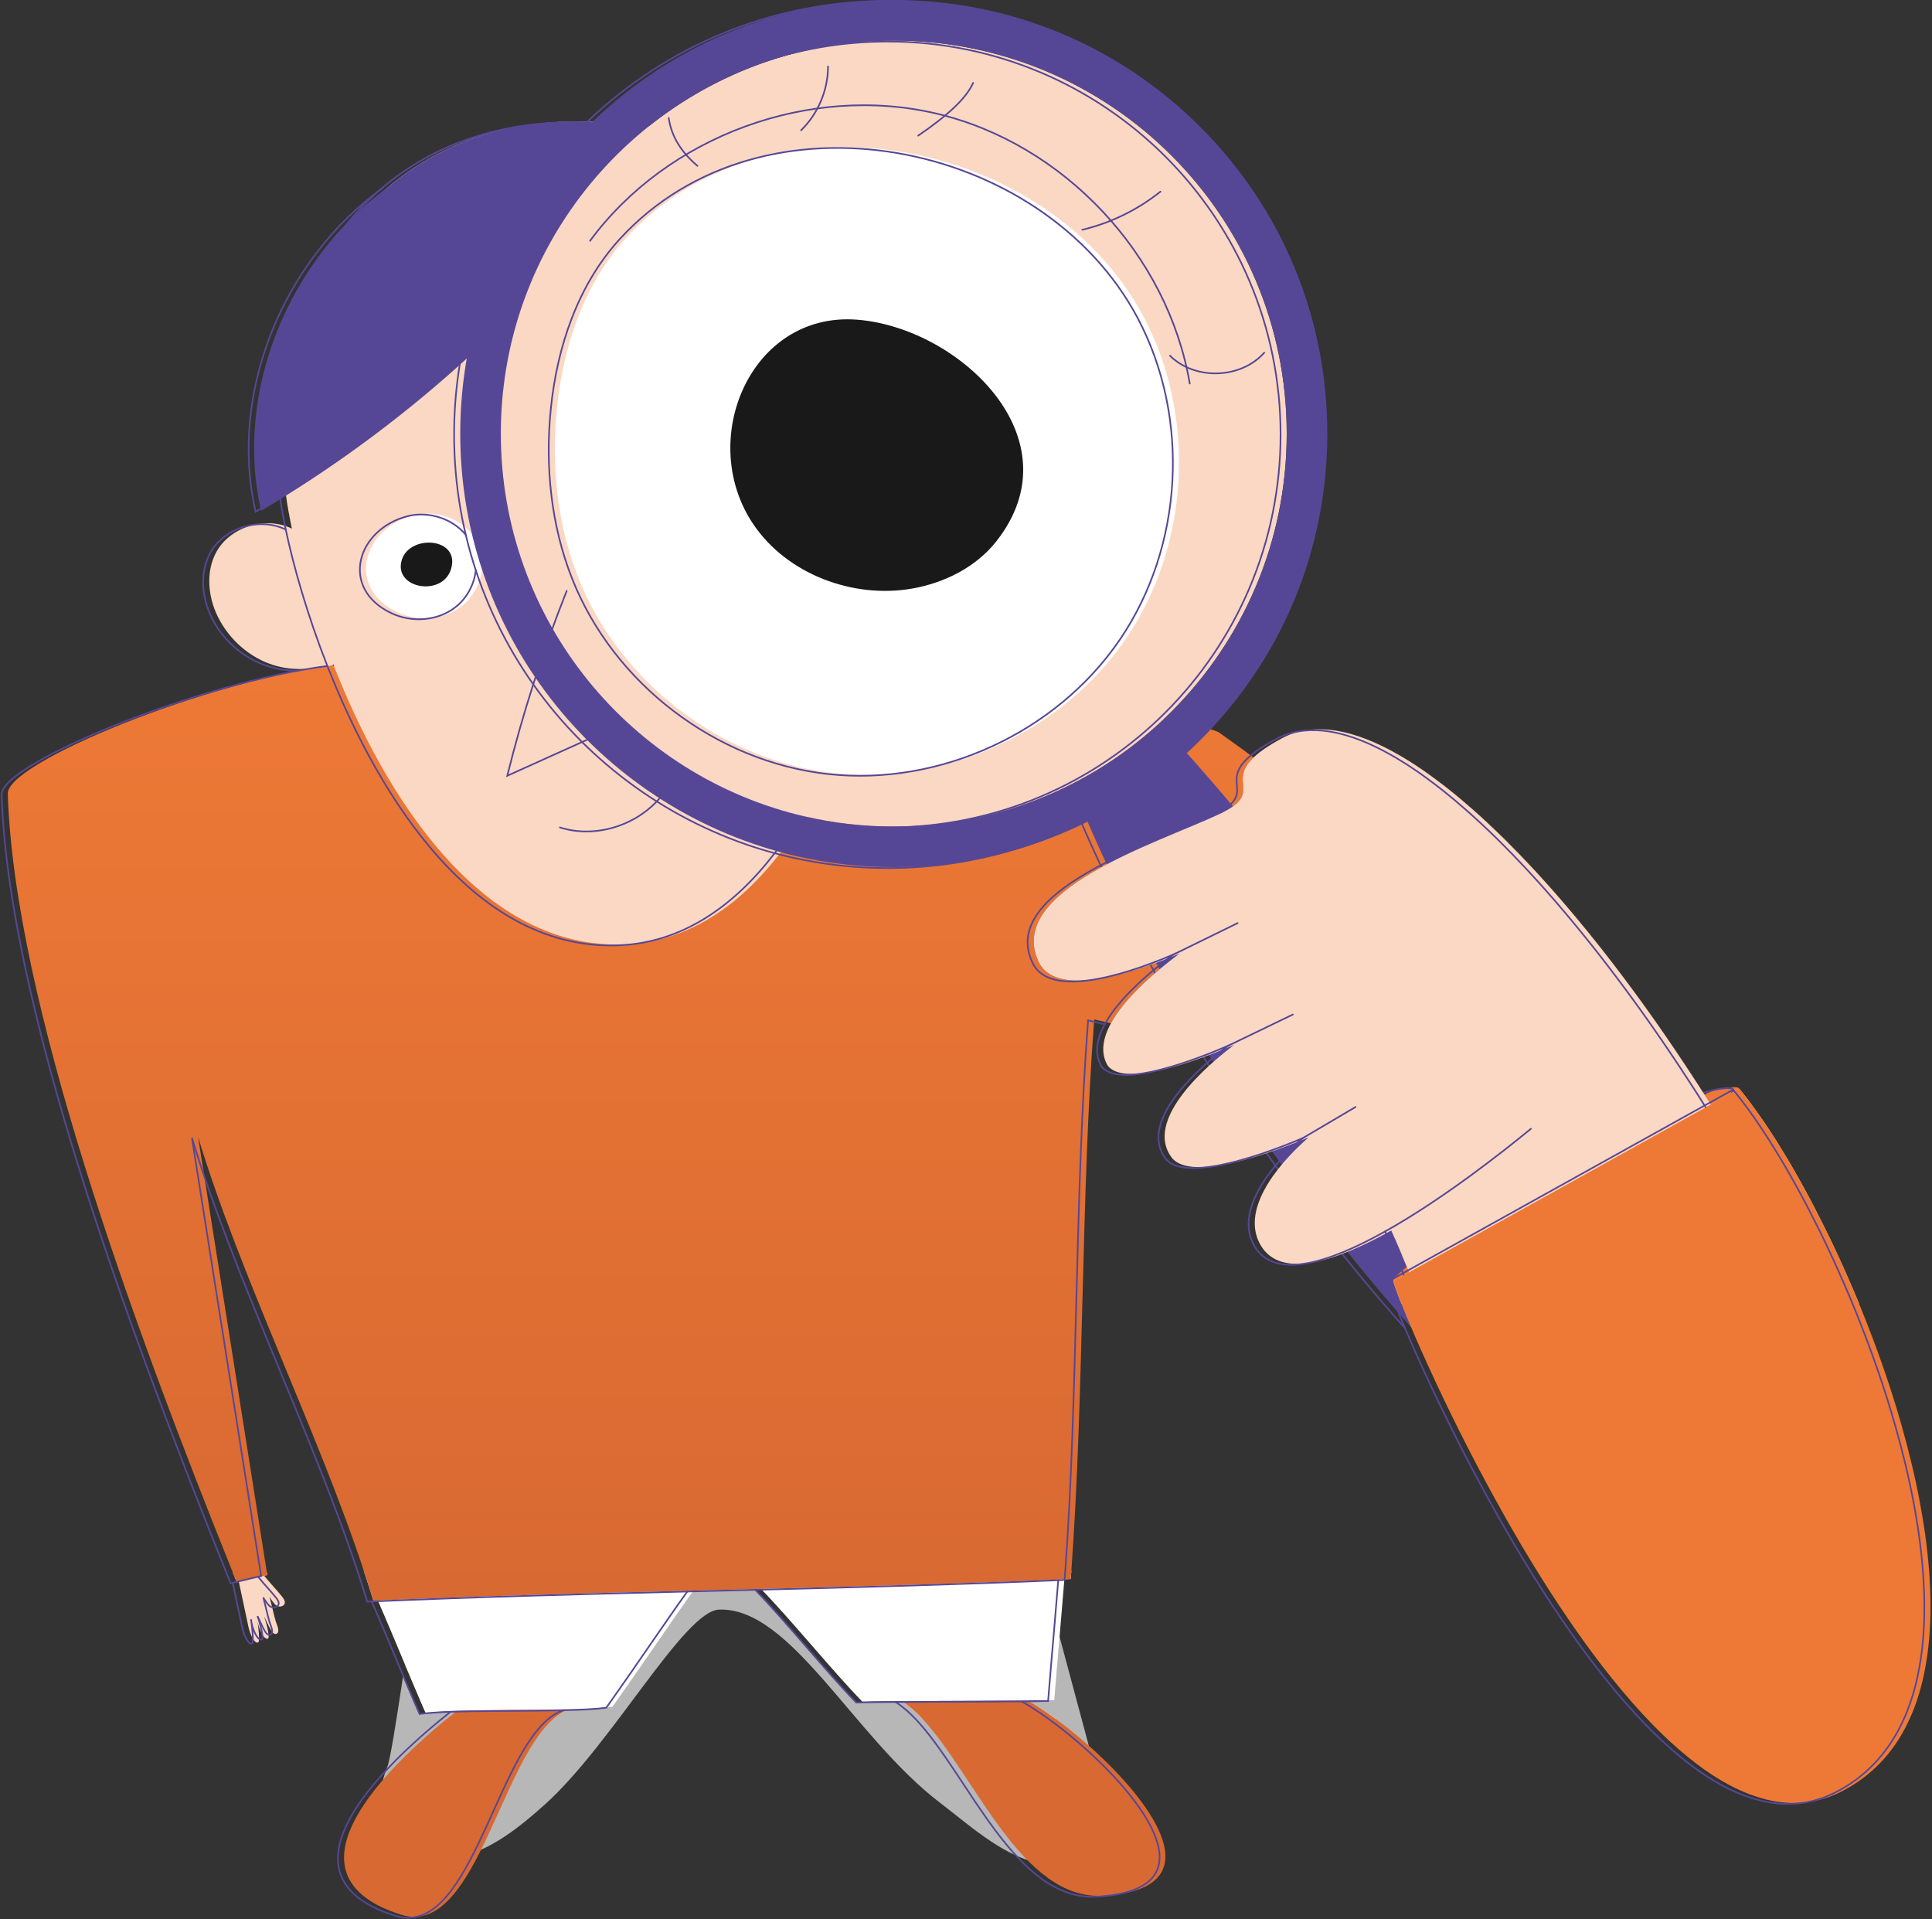 <svg width="1177" height="1169" viewBox="0 0 1177 1169" fill="none" xmlns="http://www.w3.org/2000/svg">
<rect x="0" y="0" width="1177" height="1169" fill="#333333" stroke="none"/>
<path d="M645.505 997.068C644.555 993.587 643.623 990.087 642.71 986.607V986.588C639.99 976.47 637.29 966.447 634.684 956.727C622.55 911.538 612.318 873.462 610.682 867.547L269.477 889.229C266.035 893.603 260.786 922.683 255.384 956.727C252.417 975.347 249.431 995.451 246.654 1013.82C250.021 1021.83 253.33 1029.69 256.297 1036.57C257.362 1039.02 258.37 1041.36 259.34 1043.53C264.266 1042.88 270.771 1042.47 278.245 1042.2C278.055 1042.35 277.846 1042.5 277.656 1042.68C276.591 1042.69 275.526 1042.73 274.499 1042.77C267.024 1043.04 260.519 1043.45 255.594 1044.1C254.624 1041.93 253.616 1039.59 252.55 1037.14C250.382 1032.1 248.024 1026.55 245.609 1020.78C241.329 1049.12 237.715 1072 235.909 1076.49C230.735 1089.29 229.385 1104.32 235.509 1116.7C244.828 1135.57 257.658 1135.99 278.256 1131.71C298.834 1127.41 316.665 1112.99 332.279 1098.92C372.847 1062.38 416.876 981.319 438.045 980.521C481.751 978.904 519.842 1057.8 572.487 1098.04C590.175 1111.56 608.342 1128.29 629.777 1134.3C651.212 1140.31 663.118 1139.79 679.93 1125.2C677.819 1117.63 661.691 1057.45 645.505 997.068ZM638.526 1036.17C623.995 1036.65 576.675 1036.59 545.617 1036.82C535.157 1036.87 526.541 1036.97 521.653 1037.14C503.09 1018.06 478.479 987.083 459.917 968.006C461.172 967.968 462.408 967.949 463.663 967.911C482.226 986.987 506.837 1017.49 525.4 1036.57C530.288 1036.4 538.903 1036.3 549.364 1036.25C578.14 1036.04 620.895 1036.08 638.564 1035.71C638.545 1035.87 638.545 1036.02 638.526 1036.17Z" fill="#B7B7B7"/>
<path d="M173.464 976.712C172.932 978.746 169.983 979.203 168.253 978.005C166.522 976.806 163.593 971.634 164.221 972.908C165.266 976.521 167.168 985.27 168.043 987.838C168.937 990.405 170.82 994.399 168.271 995.331C165.609 996.321 162.985 988.484 160.93 984.662C161.71 986.944 164.867 997.633 163.193 998.222C160.74 999.097 157.621 992.155 156.879 987.495C157.317 990.767 158.496 1000.01 157.259 1000.52C154.901 1001.53 152.201 994.951 151.345 990.976C149.252 981.219 147.579 973.364 145.506 963.607C145.087 963.703 144.668 963.817 144.25 963.912C143.432 961.876 142.615 959.841 141.778 957.787H162.566C162.661 958.339 162.737 958.91 162.832 959.462C162.204 959.613 161.577 959.765 160.949 959.917C165.286 965.204 167.511 967.316 171.828 972.603C172.798 973.802 173.825 975.229 173.464 976.712Z" fill="#FBD8C3"/>
<path d="M631.465 1039.05C635.174 1041.36 639.187 1044.08 643.39 1047.14H562.026C558.032 1042.88 553.981 1039.26 549.834 1036.56L626.158 1035.94H626.254C626.805 1036.26 627.376 1036.58 627.965 1036.94C628.174 1037.08 628.403 1037.21 628.65 1037.34C629.563 1037.89 630.495 1038.47 631.465 1039.05Z" fill="white"/>
<path d="M652.695 956.729C652.581 958.46 652.448 960.171 652.314 961.884C651.021 961.94 649.728 961.998 648.434 962.054C647.807 970.118 646.666 983.489 645.505 997.069C644.231 1011.83 642.938 1026.83 642.273 1035.6C641.207 1035.64 639.971 1035.68 638.563 1035.72C620.895 1036.08 578.139 1036.04 549.364 1036.25C538.903 1036.31 530.287 1036.4 525.399 1036.57C506.837 1017.5 482.226 986.988 463.663 967.913C462.408 967.951 461.171 967.969 459.916 968.007C447.44 968.312 434.944 968.635 422.468 968.94C408.337 988.643 389.888 1016.09 375.338 1036.57C374.578 1037.64 373.817 1038.7 373.075 1039.73C371.953 1039.88 370.736 1040.01 369.442 1040.15C363.375 1040.74 355.577 1041.06 346.924 1041.27H346.904C346.448 1041.42 346.011 1041.59 345.573 1041.76C342.606 1042.98 339.81 1044.81 337.128 1047.15H272.102C273.966 1045.61 275.83 1044.12 277.655 1042.68C277.846 1042.51 278.055 1042.35 278.245 1042.2C270.771 1042.47 264.266 1042.89 259.34 1043.53C258.37 1041.36 257.362 1039.03 256.297 1036.57C253.33 1029.69 250.02 1021.83 246.654 1013.83C240.854 999.922 234.843 985.581 230.184 975.007C229.271 975.045 228.377 975.083 227.464 975.121C225.619 969.034 223.679 962.91 221.606 956.729H652.695Z" fill="white"/>
<path d="M346.9 1041.26C343.458 1042.44 340.205 1044.46 337.124 1047.14C304.24 1075.71 288.778 1180.48 244.292 1166.37C172.037 1143.45 228.316 1083.07 272.097 1047.14C274.171 1045.43 276.225 1043.79 278.241 1042.2C298.344 1041.47 325.37 1041.78 346.9 1041.26Z" fill="#D86932"/>
<path d="M692.25 1151.46C691.413 1151.72 690.519 1151.99 689.607 1152.24C689.017 1152.41 688.389 1152.56 687.762 1152.71C686.715 1152.96 685.651 1153.19 684.528 1153.38C680.838 1154.08 676.711 1154.58 672.109 1154.84C622.45 1157.75 594.016 1081.3 562.026 1047.14C558.032 1042.88 553.981 1039.26 549.834 1036.56L626.158 1035.94H626.254C626.805 1036.26 627.376 1036.58 627.965 1036.94C628.174 1037.08 628.403 1037.21 628.65 1037.34C629.563 1037.89 630.495 1038.47 631.465 1039.05C635.136 1041.39 639.11 1044.11 643.237 1047.14C683.292 1076.62 738.866 1136.17 692.25 1151.46Z" fill="#D86932"/>
<path d="M742.784 495.965C704.156 514.033 611.875 542.447 632.834 586.077C642.685 606.619 684.014 595.587 718.648 580.885C701.493 593.571 684.661 608.9 676.787 623.375C672.222 622.271 670.7 622.005 666.611 621.016C658.49 727.561 660.488 849.645 652.69 956.723C652.576 958.454 652.443 960.166 652.309 961.877C651.016 961.935 649.723 961.991 648.429 962.049C588.31 964.655 526.098 966.328 463.658 967.907C449.926 968.249 436.194 968.591 422.462 968.934C357.493 970.55 292.694 972.262 230.179 975.001C229.266 975.039 228.372 975.077 227.459 975.115C225.613 969.029 223.673 962.904 221.601 956.723C193.224 871.118 146.152 776.821 120.666 692.547C134.626 780.967 148.605 869.368 162.565 957.788C162.661 958.34 162.736 958.911 162.831 959.463C162.204 959.614 161.576 959.766 160.948 959.919C155.794 961.155 150.659 962.372 145.505 963.608C145.086 963.704 144.668 963.818 144.25 963.913C143.432 961.877 142.614 959.842 141.778 957.788C80.288 804.969 8.68 609.224 4.744 483.488C4.154 464.469 125.991 415 203.171 405.13L514.516 403.607C594.757 417.853 733.921 439.896 742.86 446.344C766.595 463.461 752.711 453.324 763.647 461.483C747.386 476.964 770.171 483.145 742.784 495.965Z" fill="url(#paint0_linear_2362_277)"/>
<path d="M655.182 483.311C712.193 620.227 795.814 746.004 900.004 851.554C912.36 864.072 930.129 877.262 945.829 869.332C955.318 864.54 959.956 853.113 959.7 842.486C959.445 831.859 955.2 821.781 950.908 812.056C891.456 677.33 809.64 552.504 709.823 444.234" fill="#564796"/>
<path d="M706.082 444.807C788.397 534.102 858.463 634.637 913.847 742.723" stroke="#564796" stroke-miterlimit="10" stroke-linecap="round"/>
<path d="M651.439 483.893C700.889 602.648 770.366 713.036 855.934 809.102" stroke="#564796" stroke-miterlimit="10" stroke-linecap="round"/>
<path d="M862.016 764.686V781.612H849.178C849.12 781.422 849.082 781.27 849.044 781.118C849.006 781.004 848.987 780.909 848.968 780.814C848.93 780.623 848.873 780.338 848.873 780.338C848.017 779.007 854.35 773.986 857.07 771.684C856.081 769.307 855.111 766.968 854.16 764.686H862.016Z" fill="#EE7936"/>
<path d="M1066.17 671.623V673.487H1036.78V664.339C1037.33 665.175 1037.87 666.013 1038.4 666.85C1044.77 662.874 1059.57 661.01 1059.55 663.236C1060.25 664.073 1060.96 664.948 1061.68 665.841C1061.77 665.975 1061.89 666.089 1061.98 666.222C1062.65 667.059 1063.31 667.915 1064 668.79C1064.51 669.474 1065.05 670.159 1065.58 670.863C1065.79 671.11 1065.98 671.357 1066.17 671.623Z" fill="#EE7936"/>
<path d="M783.885 264.119C783.885 396.321 676.712 503.513 544.51 503.513C525.966 503.513 507.898 501.402 490.552 497.408C463.678 541.419 427.598 573.105 381.325 575.254C294.369 579.286 235.543 487.48 203.172 405.108C191.29 407.88 178.685 408.799 167.112 405.317C152.343 400.874 139.8 389.798 132.877 376.028C129.473 369.257 127.495 361.593 127.495 354.042C127.495 348.222 128.674 342.478 131.28 337.247C139.401 321.025 161.711 314.121 177.819 322.014C177.021 318.19 176.317 314.558 175.708 311.154C174.396 303.774 173.559 297.421 173.217 292.382C165.343 179.522 218.387 105.708 294.959 82.163C299.447 80.775 304.012 79.576 308.652 78.549C322.403 75.468 336.782 73.946 351.616 74.022C367.421 74.098 381.972 75.049 395.399 76.818C436.309 44.219 488.137 24.725 544.51 24.725C676.712 24.725 783.885 131.916 783.885 264.119Z" fill="#FBD8C3"/>
<path d="M391.656 77.392C380.93 75.985 369.461 75.091 357.232 74.768C354.17 74.653 351.051 74.615 347.874 74.597C333.039 74.52 318.661 76.042 304.91 79.123C300.269 80.15 295.705 81.348 291.216 82.737C214.645 106.282 161.6 180.096 169.474 292.956C169.817 297.996 170.654 304.348 171.966 311.728C172.575 315.132 173.278 318.765 174.077 322.588C178.889 345.277 187.295 374.814 199.43 405.682C231.8 488.054 290.627 579.86 377.582 575.828C415.811 574.059 447.078 552.13 471.936 519.74C477.186 512.913 482.131 505.647 486.809 497.982" stroke="#564796" stroke-miterlimit="10" stroke-linecap="round"/>
<path d="M242.168 372.951C254.576 378.843 270.3 377.772 281.151 369.348C292.001 360.925 296.897 345.188 291.754 332.451C285.811 317.734 267.681 309.973 252.284 313.824C221.222 321.595 210.284 357.81 242.168 372.951Z" fill="white"/>
<path d="M345.243 359.953C330.672 396.631 318.564 434.286 309.025 472.582C332.045 462.195 355.066 451.808 378.086 441.421" stroke="#564796" stroke-miterlimit="10" stroke-linecap="round"/>
<path d="M381.36 144.994C355.798 172.92 343.134 210.741 339.313 248.406C335.769 283.335 339.387 319.27 352.287 351.922C377.517 415.782 439.827 463.383 508.073 470.935C576.319 478.487 647.528 445.66 686.11 388.861C724.691 332.063 728.963 253.768 696.791 193.109C639.112 84.356 468.377 49.934 381.36 144.994Z" fill="white"/>
<path d="M555.428 358.579C575.29 355.15 594.548 345.544 607.018 329.708C656.293 267.131 584.066 199.578 522.224 194.747C457.218 189.668 424.21 268.071 458.982 319.432C479.59 349.873 519.682 364.75 555.428 358.579Z" fill="#191919"/>
<path d="M359.472 146.686C406.651 82.693 493.564 50.876 570.908 69.285C648.251 87.693 711.512 155.253 724.802 233.638" stroke="#564796" stroke-miterlimit="10" stroke-linecap="round"/>
<path d="M424.888 101.039C415.54 93.082 409.094 83.679 407.406 71.904" stroke="#564796" stroke-miterlimit="10" stroke-linecap="round"/>
<path d="M488.026 79.368C498.382 69.286 504.443 54.928 504.444 40.475" stroke="#564796" stroke-miterlimit="10" stroke-linecap="round"/>
<path d="M559.395 82.606C576.948 70.612 588.686 60 592.838 50.49" stroke="#564796" stroke-miterlimit="10" stroke-linecap="round"/>
<path d="M659.335 139.97C676.655 135.846 693.041 127.85 706.949 116.734" stroke="#564796" stroke-miterlimit="10" stroke-linecap="round"/>
<path d="M712.762 216.686C727.992 231.77 755.956 230.878 770.193 214.854" stroke="#564796" stroke-miterlimit="10" stroke-linecap="round"/>
<path d="M274.878 346.324C280.26 327.384 249.845 325.395 244.846 340.884C239.13 358.594 269.84 364.053 274.878 346.324Z" fill="#191919"/>
<path d="M174.077 322.589C157.967 314.696 135.658 321.6 127.537 337.823C124.931 343.053 123.752 348.797 123.752 354.617C123.752 362.167 125.73 369.832 129.134 376.603C136.057 390.373 148.686 401.176 163.369 405.893C169.113 407.737 175.161 408.631 181.19 408.612" stroke="#564796" stroke-miterlimit="10" stroke-linecap="round"/>
<path d="M203.172 405.109C203.134 405.128 203.096 405.128 203.058 405.147" stroke="#191919" stroke-width="0.551" stroke-miterlimit="10" stroke-linecap="round"/>
<path d="M673.064 623.948H673.045C668.48 622.845 666.959 622.579 662.87 621.59C654.749 728.135 656.746 850.22 648.948 957.298C648.834 959.028 648.7 960.74 648.567 962.452L644.687 962.623C584.568 965.228 522.356 966.902 459.916 968.481L418.72 969.508C353.751 971.124 288.953 972.836 226.437 975.575C225.524 975.613 224.63 975.651 223.717 975.689C221.872 969.603 219.932 963.479 217.859 957.298C189.482 871.692 142.41 777.395 116.924 693.121C130.884 781.541 144.863 869.942 158.823 958.363C158.918 958.914 158.994 959.485 159.09 960.036L157.207 960.493C152.052 961.729 146.917 962.946 141.763 964.182C141.345 964.278 140.926 964.392 140.508 964.487C139.69 962.452 138.872 960.417 138.035 958.363C76.546 805.543 4.939 609.798 1.002 484.062C0.413 465.043 122.249 415.574 199.429 405.703" stroke="#564796" stroke-miterlimit="10" stroke-linecap="round"/>
<path d="M418.721 969.51C404.59 989.214 386.141 1016.66 371.591 1037.14C370.869 1038.15 370.146 1039.18 369.442 1040.15C369.404 1040.2 369.366 1040.24 369.328 1040.3C363.375 1041.1 355.064 1041.52 345.573 1041.76C344.774 1041.8 343.976 1041.82 343.177 1041.84H343.158C322.731 1042.33 297.379 1042.09 277.656 1042.68C276.591 1042.7 275.526 1042.73 274.498 1042.77C267.024 1043.04 260.519 1043.46 255.593 1044.1C254.623 1041.93 253.615 1039.6 252.55 1037.14C250.382 1032.1 248.024 1026.55 245.608 1020.79C238.99 1005.02 231.819 987.787 226.437 975.577" stroke="#564796" stroke-miterlimit="10" stroke-linecap="round"/>
<path d="M460.153 968.531C478.716 987.607 503.09 1018.06 521.653 1037.14C526.541 1036.97 535.156 1036.87 545.617 1036.82C576.675 1036.59 623.995 1036.65 638.526 1036.17C638.545 1036.02 638.545 1035.87 638.564 1035.71C639.42 1024.63 641.207 1004.16 642.71 986.606V986.587C643.509 977.097 644.231 968.462 644.688 962.623" stroke="#564796" stroke-miterlimit="10" stroke-linecap="round"/>
<path d="M274.498 1042.77C272.482 1044.37 270.428 1046 268.355 1047.72C224.573 1083.64 168.295 1144.03 240.549 1166.95C285.035 1181.06 300.497 1076.28 333.381 1047.72C336.462 1045.04 339.715 1043.02 343.157 1041.84H343.176" stroke="#564796" stroke-miterlimit="10" stroke-linecap="round"/>
<path d="M622.321 1036.46C622.359 1036.48 622.378 1036.5 622.416 1036.51C622.777 1036.72 623.158 1036.91 623.538 1037.14C623.766 1037.27 623.994 1037.39 624.223 1037.52C624.432 1037.66 624.66 1037.79 624.907 1037.92C625.82 1038.47 626.752 1039.04 627.722 1039.63C631.431 1041.93 635.444 1044.65 639.647 1047.72C679.588 1076.85 735.599 1136.75 688.508 1152.04C687.671 1152.3 686.777 1152.57 685.864 1152.82C685.274 1152.99 684.647 1153.14 684.019 1153.29C682.973 1153.54 681.908 1153.77 680.786 1153.96C677.096 1154.66 672.969 1155.16 668.366 1155.42C618.707 1158.33 590.273 1081.87 558.283 1047.72C554.289 1043.46 550.238 1039.84 546.092 1037.14C545.94 1037.03 545.769 1036.91 545.616 1036.82" stroke="#564796" stroke-miterlimit="10" stroke-linecap="round"/>
<path d="M141.764 964.184C143.837 973.94 145.51 981.795 147.603 991.552C148.458 995.527 151.159 1002.11 153.518 1001.1C154.754 1000.59 153.575 991.343 153.137 988.072M153.137 988.072C153.099 987.805 153.08 987.558 153.042 987.33M153.137 988.072C153.879 992.731 156.998 999.673 159.452 998.799C161.125 998.209 157.968 987.52 157.188 985.238C157.188 985.238 157.188 985.219 157.169 985.2C157.093 984.953 157.036 984.819 157.017 984.838M153.042 987.33C152.947 986.683 152.928 986.55 153.023 987.045C153.023 987.14 153.042 987.235 153.042 987.33Z" stroke="#564796" stroke-miterlimit="10" stroke-linecap="round"/>
<path d="M157.017 984.816V984.835C157.017 984.854 157.017 984.892 157.036 984.968C157.074 985.044 157.112 985.12 157.169 985.196C157.188 985.215 157.188 985.234 157.188 985.234C159.242 989.057 161.867 996.893 164.53 995.904C167.078 994.972 165.195 990.978 164.301 988.41C163.427 985.843 161.525 977.094 160.479 973.48C159.851 972.206 162.78 977.379 164.511 978.577C166.241 979.776 169.189 979.319 169.722 977.284C170.083 975.801 169.056 974.374 168.086 973.176C163.769 967.889 161.544 965.778 157.207 960.49" stroke="#564796" stroke-miterlimit="10" stroke-linecap="round"/>
<path d="M1034.66 667.426C1041.03 663.451 1055.83 661.587 1055.81 663.812C1055.79 665.904 1052.93 669.27 1047.88 673.569C1047.68 673.74 1047.49 673.892 1047.29 674.063C1045.63 675.471 1043.73 676.954 1041.64 678.533C1003.2 707.556 897.205 764.633 858.273 778.269C857.531 778.517 856.827 778.764 856.143 778.992C851.597 780.495 848.155 781.293 846.044 781.255C845.53 781.236 845.245 781.122 845.131 780.913C844.275 779.582 850.608 774.561 853.328 772.259" stroke="#564796" stroke-width="1.074" stroke-miterlimit="10" stroke-linecap="round"/>
<path d="M1132.58 794.202H853.76C853.552 793.651 853.343 793.119 853.133 792.604C852.791 791.729 852.468 790.912 852.163 790.132C851.878 789.352 851.593 788.591 851.326 787.888C851.136 787.337 850.946 786.823 850.755 786.328C850.699 786.157 850.623 785.986 850.584 785.834C850.47 785.529 850.356 785.225 850.261 784.921C850.052 784.331 849.881 783.798 849.71 783.323C849.405 782.41 849.178 781.668 849.044 781.117C849.006 781.003 848.987 780.907 848.968 780.813C848.93 780.622 848.892 780.47 848.873 780.337L858.459 775.011C858.002 773.889 857.526 772.786 857.07 771.683C853.818 763.848 850.755 756.507 847.579 749.583C813.155 768.85 780.195 779.253 768.041 758.598C756.002 738.134 776.03 711.355 797.293 692.792C765.55 706.181 723.841 718.829 713.666 704.983C699.268 685.394 724.753 657.112 751.875 636.495C720.626 649.885 684.319 661.106 674.809 649.162C670.359 641.497 671.747 632.615 676.787 623.372C684.662 608.898 701.494 593.568 718.648 580.883C684.014 595.585 642.686 606.616 632.834 586.075C611.875 542.445 704.156 514.031 742.784 495.962C770.172 483.143 747.387 476.962 763.648 461.481C767.223 458.057 772.701 454.196 780.994 449.727C789.647 445.048 799.423 443.451 810.074 444.573C810.949 444.667 811.862 444.781 812.756 444.915C814.715 445.181 816.693 445.562 818.689 446.018C819.66 446.227 820.629 446.474 821.618 446.741C822.341 446.93 823.064 447.121 823.787 447.349C825.194 447.749 826.62 448.205 828.047 448.681C828.674 448.89 829.284 449.118 829.91 449.347C830.634 449.594 831.356 449.879 832.098 450.164C833.125 450.563 834.153 450.963 835.198 451.4C835.465 451.514 835.73 451.629 835.997 451.743C836.948 452.142 837.917 452.58 838.868 453.017C839.895 453.474 840.923 453.949 841.95 454.463C842.292 454.614 842.635 454.786 842.996 454.976C843.795 455.356 844.613 455.775 845.412 456.193C845.639 456.307 845.849 456.421 846.077 456.536C847.047 457.049 848.036 457.563 849.006 458.114C849.71 458.476 850.432 458.875 851.136 459.293C852.221 459.883 853.305 460.51 854.388 461.158C854.579 461.271 854.769 461.405 854.978 461.519C855.72 461.956 856.481 462.412 857.241 462.907C858.078 463.401 858.934 463.934 859.789 464.486C859.942 464.581 860.094 464.675 860.246 464.771C861.179 465.379 862.11 465.989 863.061 466.597C863.422 466.825 863.765 467.072 864.126 467.319C864.983 467.871 865.819 468.461 866.675 469.031C867.587 469.659 868.52 470.305 869.451 470.971C870.326 471.58 871.201 472.207 872.077 472.854C874.206 474.395 876.356 475.992 878.524 477.666C879.779 478.636 881.035 479.606 882.309 480.614C883.374 481.47 884.458 482.326 885.541 483.219C886.987 484.38 888.452 485.578 889.916 486.814C892.198 488.735 894.481 490.694 896.782 492.729C899.673 495.258 902.583 497.883 905.493 500.584C909.259 504.102 913.063 507.735 916.866 511.482C922.61 517.169 928.411 523.159 934.212 529.398C935.106 530.368 936 531.338 936.913 532.327C938.225 533.772 939.557 535.218 940.887 536.701C942.2 538.147 943.531 539.63 944.844 541.114C948.838 545.621 952.851 550.243 956.826 554.96C958.157 556.519 959.489 558.117 960.82 559.715C964.814 564.508 968.788 569.395 972.764 574.378C974.095 576.033 975.407 577.707 976.739 579.4C978.07 581.092 979.383 582.785 980.695 584.478C982.027 586.189 983.339 587.901 984.651 589.632C985.982 591.363 987.294 593.093 988.607 594.844C989.767 596.365 990.908 597.905 992.049 599.446C993.533 601.424 994.997 603.421 996.462 605.417C997.774 607.206 999.086 608.994 1000.38 610.8C1001.69 612.607 1002.98 614.395 1004.28 616.221C1005.57 618.028 1006.86 619.854 1008.16 621.698C1008.37 621.983 1008.58 622.269 1008.79 622.573C1010.99 625.73 1013.22 628.906 1015.4 632.102C1016.85 634.194 1018.28 636.286 1019.7 638.397C1022.25 642.144 1024.78 645.929 1027.29 649.733C1029.73 653.422 1032.16 657.131 1034.56 660.859C1035.3 661.999 1036.04 663.16 1036.78 664.32V664.339C1037.33 665.176 1037.87 666.013 1038.4 666.85C1039.67 668.847 1040.93 670.863 1042.2 672.879L1059.55 663.236C1060.25 664.073 1060.96 664.948 1061.68 665.841C1061.77 665.975 1061.89 666.089 1061.98 666.222C1062.65 667.059 1063.31 667.915 1064 668.79C1064.51 669.474 1065.05 670.159 1065.58 670.863C1065.79 671.11 1065.98 671.357 1066.17 671.623V671.643C1066.51 672.08 1066.83 672.536 1067.17 672.993C1070.9 678.013 1074.75 683.53 1078.64 689.483C1079.31 690.472 1079.96 691.479 1080.6 692.506C1081.25 693.515 1081.91 694.542 1082.56 695.588C1086.5 701.845 1090.49 708.502 1094.47 715.539C1095.15 716.718 1095.82 717.897 1096.46 719.077C1097.13 720.275 1097.8 721.473 1098.46 722.69C1099.17 723.946 1099.87 725.22 1100.55 726.494C1101.43 728.111 1102.3 729.746 1103.18 731.401L1104.49 733.911C1104.95 734.748 1105.37 735.586 1105.8 736.422C1107.61 739.902 1109.42 743.459 1111.2 747.072C1111.72 748.099 1112.23 749.126 1112.74 750.173C1113.51 751.732 1114.27 753.292 1115.03 754.87C1115.81 756.468 1116.55 758.046 1117.31 759.645C1119.59 764.456 1121.84 769.345 1124.04 774.308C1124.16 774.593 1124.29 774.86 1124.4 775.145C1125.7 778.036 1126.97 780.965 1128.25 783.913C1128.38 784.217 1128.51 784.54 1128.65 784.845C1129.41 786.613 1130.17 788.382 1130.91 790.19C1131.48 791.52 1132.03 792.871 1132.58 794.202Z" fill="#FBD8C3"/>
<path d="M1041.66 678.569C1041.66 678.55 1041.64 678.55 1041.64 678.531C1040.69 677.048 1039.77 675.545 1038.84 674.062C1038.75 673.891 1038.63 673.738 1038.54 673.567C1038.5 673.529 1038.48 673.491 1038.46 673.453C1037.19 671.437 1035.93 669.421 1034.66 667.424C1034.12 666.587 1033.59 665.75 1033.04 664.914V664.894C1032.3 663.734 1031.56 662.574 1030.82 661.433C1028.42 657.705 1025.98 653.997 1023.55 650.307C1021.04 646.503 1018.51 642.718 1015.96 638.971C1014.53 636.86 1013.11 634.768 1011.66 632.676C1009.48 629.462 1007.25 626.286 1005.04 623.147C1004.83 622.843 1004.63 622.558 1004.42 622.272C1003.14 620.428 1001.85 618.602 1000.54 616.795C999.243 614.969 997.95 613.181 996.638 611.375C995.344 609.568 994.032 607.78 992.72 605.992C991.255 603.995 989.791 601.998 988.307 600.02C987.166 598.48 986.025 596.939 984.865 595.417C983.552 593.668 982.24 591.937 980.909 590.206C979.596 588.475 978.284 586.764 976.953 585.052C975.64 583.359 974.328 581.667 972.997 579.974C971.684 578.281 970.353 576.607 969.022 574.953C965.047 569.97 961.072 565.082 957.078 560.289C955.765 558.691 954.434 557.113 953.084 555.534C949.109 550.817 945.096 546.196 941.102 541.688C939.789 540.205 938.477 538.74 937.146 537.276C935.833 535.811 934.502 534.347 933.171 532.901C932.277 531.912 931.364 530.942 930.47 529.972C924.669 523.734 918.868 517.743 913.124 512.056C909.321 508.291 905.517 504.658 901.751 501.158C898.841 498.458 895.931 495.833 893.04 493.303C890.739 491.268 888.437 489.29 886.174 487.388C884.71 486.152 883.245 484.954 881.8 483.794C880.716 482.9 879.632 482.025 878.567 481.188C877.292 480.18 876.037 479.191 874.782 478.24C872.613 476.567 870.464 474.969 868.334 473.428C867.459 472.782 866.584 472.154 865.71 471.545C864.778 470.88 863.846 470.233 862.933 469.606C862.077 469.016 861.221 468.445 860.384 467.894C860.023 467.647 859.68 467.399 859.319 467.171C858.368 466.543 857.436 465.935 856.504 465.345L856.048 465.06C855.192 464.508 854.336 463.976 853.499 463.481C852.738 462.987 851.978 462.53 851.236 462.093C851.027 461.979 850.836 461.846 850.646 461.732C849.562 461.085 848.478 460.457 847.394 459.868C846.69 459.449 845.968 459.05 845.264 458.689C844.275 458.137 843.305 457.604 842.335 457.11C842.107 456.996 841.897 456.882 841.669 456.768C840.851 456.33 840.053 455.931 839.254 455.55C838.892 455.36 838.55 455.189 838.208 455.037C837.162 454.523 836.135 454.048 835.127 453.591C834.157 453.135 833.206 452.716 832.255 452.317L831.456 451.975C830.41 451.537 829.383 451.119 828.356 450.739C827.614 450.453 826.891 450.168 826.169 449.921C825.541 449.692 824.932 449.464 824.305 449.255C822.878 448.78 821.452 448.323 820.044 447.924C819.322 447.695 818.599 447.505 817.876 447.315C816.887 447.049 815.917 446.802 814.947 446.592C812.95 446.136 810.972 445.755 809.013 445.489C808.119 445.356 807.207 445.242 806.332 445.147C795.681 444.025 785.905 445.622 777.251 450.301C768.959 454.771 763.481 458.631 759.906 462.055C743.644 477.537 766.429 483.718 739.042 496.537C700.414 514.605 608.133 543.02 629.092 586.65C638.944 607.19 680.272 596.159 714.906 581.457C697.751 594.143 680.919 609.473 673.045 623.946C668.005 633.19 666.617 642.071 671.067 649.736C680.577 661.68 716.884 650.459 748.133 637.069C721.012 657.686 695.526 685.968 709.923 705.558C720.099 719.403 761.808 706.756 793.551 693.366C772.287 711.929 752.26 738.708 764.299 759.173C776.452 779.827 809.413 769.424 843.837 750.158C878.547 730.758 914.741 702.324 932.638 687.622" stroke="#564796" stroke-miterlimit="10" stroke-linecap="round"/>
<path d="M856.143 778.989C855.667 777.848 855.192 776.707 854.716 775.585C854.26 774.463 853.784 773.36 853.328 772.257C852.339 769.879 851.369 767.54 850.418 765.257C848.212 760.008 846.044 754.968 843.837 750.156" stroke="#564796" stroke-miterlimit="10" stroke-linecap="round"/>
<path d="M714.912 581.457L753.947 562.336" stroke="#564796" stroke-miterlimit="10" stroke-linecap="round"/>
<path d="M748.138 637.069L787.615 618.018" stroke="#564796" stroke-miterlimit="10" stroke-linecap="round"/>
<path d="M793.556 693.367L825.814 674.348" stroke="#564796" stroke-miterlimit="10" stroke-linecap="round"/>
<path d="M1174.92 1001.89C1174.63 1004.67 1174.29 1007.41 1173.87 1010.11C1173.63 1011.76 1173.36 1013.4 1173.06 1015.04C1172.35 1019.03 1171.51 1022.95 1170.51 1026.75C1170.16 1028.08 1169.8 1029.41 1169.42 1030.73C1169.02 1032.04 1168.62 1033.33 1168.2 1034.63C1167.48 1036.83 1166.72 1039 1165.87 1041.13C1165.62 1041.83 1165.33 1042.54 1165.03 1043.24C1164.36 1044.93 1163.62 1046.61 1162.82 1048.24C1162.12 1049.8 1161.34 1051.34 1160.56 1052.85C1159.34 1055.13 1158.07 1057.35 1156.7 1059.5C1153.96 1063.82 1150.92 1067.89 1147.53 1071.66C1146.69 1072.61 1145.82 1073.52 1144.93 1074.43C1138.73 1080.79 1131.48 1086.24 1123.09 1090.69C1120.01 1092.33 1116.89 1093.7 1113.77 1094.8C1111.89 1095.47 1110.01 1096.02 1108.12 1096.49C1106.87 1096.8 1105.61 1097.07 1104.34 1097.31C1103.08 1097.54 1101.81 1097.73 1100.55 1097.88C1096.24 1098.42 1091.9 1098.47 1087.54 1098.11C1086.94 1098.07 1086.31 1098.02 1085.7 1097.92C1085.62 1097.94 1085.57 1097.92 1085.49 1097.9C1084.88 1097.85 1084.27 1097.77 1083.67 1097.67C1083.65 1097.69 1083.63 1097.69 1083.61 1097.67C1083.42 1097.65 1083.23 1097.64 1083.04 1097.6C1081.65 1097.41 1080.26 1097.16 1078.87 1096.84C1078.38 1096.76 1077.88 1096.65 1077.41 1096.53C1077.33 1096.53 1077.26 1096.51 1077.2 1096.48C1076.65 1096.36 1076.11 1096.23 1075.56 1096.08C1063.29 1093.01 1050.97 1086.83 1038.76 1078.26C1037.85 1077.63 1036.95 1076.98 1036.06 1076.32C1035.15 1075.67 1034.25 1074.98 1033.36 1074.3C1029.76 1071.58 1026.17 1068.65 1022.61 1065.55C1020.83 1063.99 1019.04 1062.39 1017.27 1060.76C1014.59 1058.3 1011.94 1055.74 1009.3 1053.09C1008.41 1052.22 1007.53 1051.32 1006.66 1050.41C989.958 1033.31 973.734 1012.75 958.442 990.71C957.644 989.569 956.845 988.39 956.046 987.229C948.039 975.552 940.317 963.513 932.919 951.359C930.826 947.936 928.773 944.494 926.737 941.07C924.455 937.191 922.192 933.311 919.986 929.449C918.749 927.3 917.532 925.151 916.315 923.001C911.028 913.644 905.987 904.363 901.195 895.291C900.644 894.245 900.092 893.199 899.54 892.153C892.408 878.554 885.884 865.45 880.046 853.316C879.532 852.269 879.037 851.242 878.562 850.215C877.402 847.781 876.26 845.404 875.177 843.064C874.834 842.38 874.511 841.676 874.206 840.991C871.183 834.506 868.387 828.381 865.858 822.695C865.515 821.934 865.172 821.174 864.849 820.412C864.297 819.176 863.765 817.959 863.232 816.761C862.776 815.733 862.339 814.726 861.92 813.717C860.304 809.99 858.82 806.529 857.488 803.352C856.918 802.002 856.386 800.689 855.872 799.453C855.111 797.571 854.408 795.821 853.761 794.204C853.552 793.652 853.343 793.12 853.133 792.606C852.791 791.731 852.468 790.914 852.163 790.134C851.878 789.354 851.593 788.593 851.327 787.89C851.118 787.357 850.927 786.825 850.755 786.33C850.699 786.159 850.623 785.988 850.585 785.836C850.47 785.531 850.356 785.227 850.261 784.923C850.052 784.333 849.881 783.8 849.71 783.325C849.405 782.412 849.178 781.67 849.044 781.119C849.006 781.005 848.987 780.909 848.968 780.815C848.93 780.624 848.893 780.472 848.873 780.339L858.459 775.013L1041.1 673.489L1041.99 672.995L1042.2 672.881L1059.55 663.238C1060.25 664.075 1060.96 664.95 1061.68 665.843C1061.77 665.977 1061.89 666.091 1061.98 666.224C1062.65 667.061 1063.31 667.917 1064 668.792C1064.51 669.476 1065.05 670.161 1065.58 670.865C1065.77 671.112 1065.98 671.378 1066.17 671.645C1066.51 672.082 1066.83 672.538 1067.17 672.995C1070.9 678.015 1074.75 683.532 1078.64 689.484C1079.31 690.473 1079.96 691.481 1080.6 692.508C1081.25 693.517 1081.91 694.544 1082.56 695.589C1086.5 701.847 1090.49 708.504 1094.47 715.541C1095.13 716.701 1095.8 717.899 1096.47 719.078C1097.13 720.276 1097.8 721.474 1098.46 722.692C1099.17 723.947 1099.87 725.222 1100.55 726.496C1101.43 728.112 1102.3 729.748 1103.18 731.403L1104.49 733.913C1104.95 734.75 1105.37 735.587 1105.8 736.424C1107.61 739.904 1109.42 743.461 1111.2 747.074C1111.72 748.101 1112.23 749.128 1112.74 750.175C1113.51 751.734 1114.27 753.293 1115.03 754.872C1115.81 756.469 1116.55 758.048 1117.31 759.646C1119.59 764.458 1121.84 769.346 1124.04 774.31C1124.16 774.595 1124.29 774.862 1124.4 775.147C1125.7 778.038 1126.97 780.967 1128.25 783.914C1128.38 784.219 1128.51 784.542 1128.65 784.847C1129.41 786.615 1130.17 788.384 1130.91 790.191C1131.46 791.522 1132.01 792.854 1132.56 794.204C1133.13 795.554 1133.69 796.905 1134.24 798.274C1135.09 800.385 1135.95 802.516 1136.79 804.645C1138.17 808.145 1139.54 811.701 1140.87 815.258C1141.86 817.864 1142.83 820.47 1143.78 823.076C1147.95 834.544 1151.87 846.202 1155.42 857.918C1156.47 861.38 1157.5 864.842 1158.47 868.303C1160.62 875.891 1162.63 883.499 1164.44 891.069C1164.9 892.971 1165.35 894.853 1165.77 896.736C1166.72 900.902 1167.62 905.048 1168.45 909.175C1168.68 910.354 1168.91 911.515 1169.14 912.675C1170.56 920.016 1171.78 927.3 1172.79 934.489C1173 935.954 1173.19 937.418 1173.38 938.883C1173.72 941.545 1174.02 944.209 1174.31 946.852C1174.48 948.392 1174.63 949.933 1174.77 951.474C1175.09 954.84 1175.34 958.168 1175.53 961.477C1175.58 962.295 1175.62 963.094 1175.66 963.912C1176.38 977.111 1176.17 989.855 1174.92 1001.89Z" fill="#EE7936"/>
<path d="M1067.18 672.995H1041.99L1042.2 672.881L1059.55 663.238C1060.25 664.075 1060.96 664.95 1061.68 665.843C1061.77 665.977 1061.89 666.091 1061.98 666.224C1062.65 667.061 1063.31 667.917 1064 668.792C1064.51 669.476 1065.05 670.161 1065.58 670.865C1065.77 671.112 1065.98 671.378 1066.17 671.645C1066.51 672.082 1066.83 672.538 1067.18 672.995Z" fill="#EE7936"/>
<path d="M1171.18 1002.47C1170.89 1005.25 1170.55 1007.99 1170.13 1010.69C1169.88 1012.34 1169.62 1013.98 1169.31 1015.61C1168.61 1019.61 1167.77 1023.52 1166.76 1027.33C1166.42 1028.66 1166.06 1029.99 1165.68 1031.3C1165.28 1032.61 1164.88 1033.91 1164.46 1035.2C1163.74 1037.41 1162.98 1039.58 1162.12 1041.71C1161.88 1042.41 1161.59 1043.11 1161.29 1043.82C1160.62 1045.51 1159.88 1047.18 1159.08 1048.82C1158.38 1050.38 1157.6 1051.92 1156.82 1053.42C1155.6 1055.7 1154.33 1057.93 1152.96 1060.08C1150.22 1064.4 1147.17 1068.47 1143.79 1072.23C1142.95 1073.18 1142.08 1074.1 1141.18 1075.01C1134.98 1081.36 1127.74 1086.82 1119.35 1091.27C1116.27 1092.91 1113.15 1094.27 1110.03 1095.38C1108.15 1096.04 1106.26 1096.6 1104.38 1097.07C1103.13 1097.38 1101.87 1097.64 1100.6 1097.89C1099.34 1098.12 1098.07 1098.31 1096.81 1098.46C1092.49 1098.99 1088.16 1099.05 1083.8 1098.69C1083.19 1098.65 1082.57 1098.59 1081.96 1098.5C1081.88 1098.52 1081.82 1098.5 1081.75 1098.48C1081.14 1098.42 1080.53 1098.35 1079.92 1098.25C1079.9 1098.27 1079.88 1098.27 1079.87 1098.25C1079.67 1098.23 1079.49 1098.21 1079.29 1098.17C1077.91 1097.98 1076.52 1097.74 1075.13 1097.41C1074.63 1097.34 1074.14 1097.22 1073.67 1097.11C1073.59 1097.11 1073.51 1097.09 1073.46 1097.05C1072.9 1096.94 1072.37 1096.8 1071.82 1096.65C1059.55 1093.59 1047.23 1087.41 1035.02 1078.83C1034.1 1078.2 1033.21 1077.56 1032.32 1076.89C1031.4 1076.24 1030.51 1075.56 1029.62 1074.88C1026.02 1072.16 1022.43 1069.23 1018.87 1066.13C1017.08 1064.57 1015.3 1062.97 1013.53 1061.33C1010.84 1058.88 1008.2 1056.31 1005.56 1053.67C1004.66 1052.79 1003.79 1051.9 1002.91 1050.99C986.215 1033.89 969.991 1013.33 954.7 991.286C953.901 990.145 953.103 988.966 952.304 987.805C944.297 976.128 936.575 964.089 929.176 951.936C927.084 948.512 925.031 945.07 922.995 941.646C920.712 937.767 918.449 933.887 916.244 930.025C915.007 927.876 913.79 925.728 912.573 923.578C907.286 914.22 902.245 904.939 897.453 895.867C896.901 894.821 896.35 893.775 895.798 892.729C888.666 879.131 882.142 866.026 876.303 853.892C875.79 852.845 875.295 851.818 874.819 850.791C873.659 848.357 872.518 845.98 871.434 843.64C871.092 842.956 870.768 842.252 870.464 841.568C867.44 835.082 864.645 828.957 862.115 823.271C861.772 822.51 861.43 821.75 861.107 820.988C860.555 819.752 860.023 818.535 859.49 817.337C859.034 816.31 858.596 815.302 858.178 814.294C856.562 810.566 855.078 807.105 853.746 803.929C853.176 802.578 852.644 801.265 852.13 800.029C851.368 798.147 850.665 796.397 850.018 794.78C849.809 794.229 849.6 793.697 849.39 793.182C849.049 792.307 848.726 791.49 848.421 790.71C848.136 789.93 847.851 789.169 847.584 788.466C847.375 787.933 847.185 787.401 847.013 786.906C846.956 786.735 846.88 786.564 846.842 786.412C846.728 786.107 846.614 785.803 846.519 785.499C846.31 784.909 846.138 784.376 845.967 783.901C845.739 783.236 845.568 782.665 845.435 782.189C845.378 781.999 845.34 781.847 845.301 781.695C845.263 781.581 845.245 781.485 845.225 781.391C845.187 781.2 845.131 780.915 845.131 780.915L854.716 775.589L858.273 773.612L1037.36 674.065L1038.25 673.571L1038.46 673.457L1055.81 663.814C1056.51 664.651 1057.21 665.526 1057.94 666.419C1058.03 666.553 1058.15 666.667 1058.24 666.8C1058.91 667.637 1059.57 668.493 1060.26 669.368C1060.77 670.052 1061.3 670.737 1061.84 671.441C1062.03 671.688 1062.23 671.954 1062.42 672.221C1062.77 672.658 1063.09 673.114 1063.43 673.571C1067.16 678.591 1071 684.108 1074.9 690.061C1075.57 691.05 1076.21 692.057 1076.86 693.084C1077.51 694.093 1078.17 695.12 1078.82 696.166C1082.76 702.423 1086.75 709.08 1090.73 716.117C1091.39 717.277 1092.06 718.475 1092.72 719.655C1093.39 720.852 1094.05 722.05 1094.72 723.268C1095.42 724.524 1096.13 725.798 1096.81 727.072C1097.69 728.689 1098.56 730.324 1099.44 731.979L1100.75 734.489C1101.21 735.326 1101.62 736.163 1102.06 737C1103.87 740.48 1105.67 744.037 1107.46 747.65C1107.98 748.677 1108.49 749.704 1109 750.751C1109.76 752.31 1110.52 753.87 1111.28 755.448C1112.06 757.046 1112.81 758.624 1113.57 760.223C1115.85 765.034 1118.09 769.923 1120.3 774.886C1120.41 775.171 1120.55 775.438 1120.66 775.723C1121.95 778.614 1123.23 781.543 1124.5 784.491C1124.64 784.795 1124.77 785.118 1124.9 785.423C1125.66 787.191 1126.42 788.96 1127.17 790.767C1127.72 792.098 1128.27 793.43 1128.82 794.78C1129.39 796.131 1129.94 797.481 1130.49 798.851C1131.35 800.962 1132.21 803.092 1133.04 805.221C1134.43 808.721 1135.8 812.277 1137.13 815.834C1138.12 818.44 1139.09 821.046 1140.04 823.652C1144.21 835.12 1148.13 846.778 1151.68 858.495C1152.73 861.956 1153.75 865.418 1154.72 868.879C1156.87 876.467 1158.89 884.075 1160.7 891.645C1161.15 893.547 1161.61 895.43 1162.03 897.312C1162.98 901.478 1163.87 905.624 1164.71 909.751C1164.94 910.93 1165.17 912.091 1165.39 913.251C1166.82 920.592 1168.04 927.876 1169.05 935.065C1169.26 936.53 1169.45 937.994 1169.64 939.459C1169.98 942.121 1170.28 944.785 1170.57 947.428C1170.74 948.968 1170.89 950.509 1171.02 952.05C1171.35 955.416 1171.59 958.745 1171.79 962.053C1171.84 962.872 1171.88 963.67 1171.92 964.488C1172.64 977.688 1172.43 990.431 1171.18 1002.47Z" stroke="#564796" stroke-miterlimit="10" stroke-linecap="round"/>
<path d="M377.618 145.571C352.055 173.496 339.391 211.317 335.57 248.983C332.027 283.912 335.644 319.846 348.545 352.499C373.775 416.358 436.084 463.959 504.33 471.511C572.576 479.063 643.786 446.236 682.367 389.438C720.948 332.639 725.221 254.344 693.049 193.685C635.369 84.932 464.634 50.51 377.618 145.571Z" stroke="#564796" stroke-miterlimit="10" stroke-linecap="round"/>
<path d="M289.866 347.352C288.915 356.082 284.388 364.508 277.408 369.928C266.548 378.354 250.838 379.419 238.419 373.523C206.543 358.384 217.479 322.171 248.537 314.392C261.204 311.235 275.697 315.914 283.78 325.861" stroke="#564796" stroke-miterlimit="10" stroke-linecap="round"/>
<path d="M318.871 152.358C307.269 173.241 299.072 192.984 293.195 210.214C256.698 244.583 216.776 275.355 174.249 301.906C169.228 305.045 164.15 308.125 159.053 311.15C142.392 238.382 176.037 157.627 236.537 113.902C253.578 99.485 273.32 88.815 294.964 82.158C299.453 80.771 304.017 79.572 308.658 78.545C322.408 75.464 336.787 73.942 351.622 74.018C354.532 74.038 357.404 74.075 360.219 74.171C362.862 91.992 337.32 119.132 318.871 152.358Z" fill="#564796"/>
<path d="M233.207 114.461C172.707 158.205 139.062 238.941 155.723 311.728C200.342 285.291 242.223 254.309 280.546 219.409" stroke="#564796" stroke-miterlimit="10" stroke-linecap="round"/>
<path d="M341.1 504.056C365.542 511.834 394.663 500.558 407.493 478.348" stroke="#564796" stroke-miterlimit="10" stroke-linecap="round"/>
<path d="M544.51 24.725C676.712 24.725 783.885 131.917 783.885 264.12C783.885 396.321 676.712 503.513 544.51 503.513C525.966 503.513 507.898 501.402 490.552 497.408C384.33 472.931 305.115 377.778 305.115 264.12C305.115 217.009 318.733 173.055 342.259 136.007C356.581 113.431 374.573 93.422 395.399 76.819C436.309 44.22 488.137 24.725 544.51 24.725ZM544.51 0C514.1 0 484.272 5.133 455.858 15.256C428.404 25.037 402.878 39.244 379.99 57.482C356.9 75.892 337.182 97.854 321.381 122.762C294.566 164.989 280.39 213.873 280.39 264.12C280.39 294.777 285.603 324.829 295.884 353.439C305.818 381.087 320.239 406.751 338.748 429.72C375.808 475.714 427.749 508.309 485.001 521.502C504.413 525.972 524.434 528.238 544.51 528.238C615.053 528.238 681.374 500.764 731.257 450.874C781.139 400.987 808.61 334.663 808.61 264.12C808.61 193.576 781.139 127.251 731.257 77.364C681.374 27.475 615.053 0 544.51 0Z" fill="#564796"/>
<path d="M540.767 25.301C672.969 25.301 780.142 132.493 780.142 264.696C780.142 396.898 672.969 504.09 540.767 504.09C522.223 504.09 504.155 501.979 486.809 497.984C380.587 473.507 301.372 378.354 301.372 264.696C301.372 217.585 314.99 173.631 338.516 136.583C352.838 114.007 370.83 93.999 391.656 77.395C432.567 44.796 484.394 25.301 540.767 25.301ZM540.767 0.576C510.357 0.576 480.53 5.709 452.115 15.832C424.661 25.613 399.135 39.82 376.247 58.058C353.157 76.468 333.439 98.43 317.638 123.338C290.824 165.565 276.647 214.449 276.647 264.696C276.647 295.353 281.86 325.405 292.141 354.015C302.075 381.663 316.497 407.328 335.005 430.296C372.066 476.29 424.006 508.885 481.258 522.078C500.671 526.548 520.691 528.814 540.767 528.814C611.31 528.814 677.631 501.34 727.514 451.451C777.396 401.563 804.867 335.239 804.867 264.696C804.867 194.152 777.396 127.827 727.514 77.94C677.631 28.051 611.31 0.576 540.767 0.576Z" stroke="#564796" stroke-miterlimit="10" stroke-linecap="round"/>
<defs>
<linearGradient id="paint0_linear_2362_277" x1="384.194" y1="403.607" x2="384.194" y2="975.115" gradientUnits="userSpaceOnUse">
<stop stop-color="#EE7936"/>
<stop offset="1" stop-color="#D86932"/>
</linearGradient>
</defs>
</svg>
